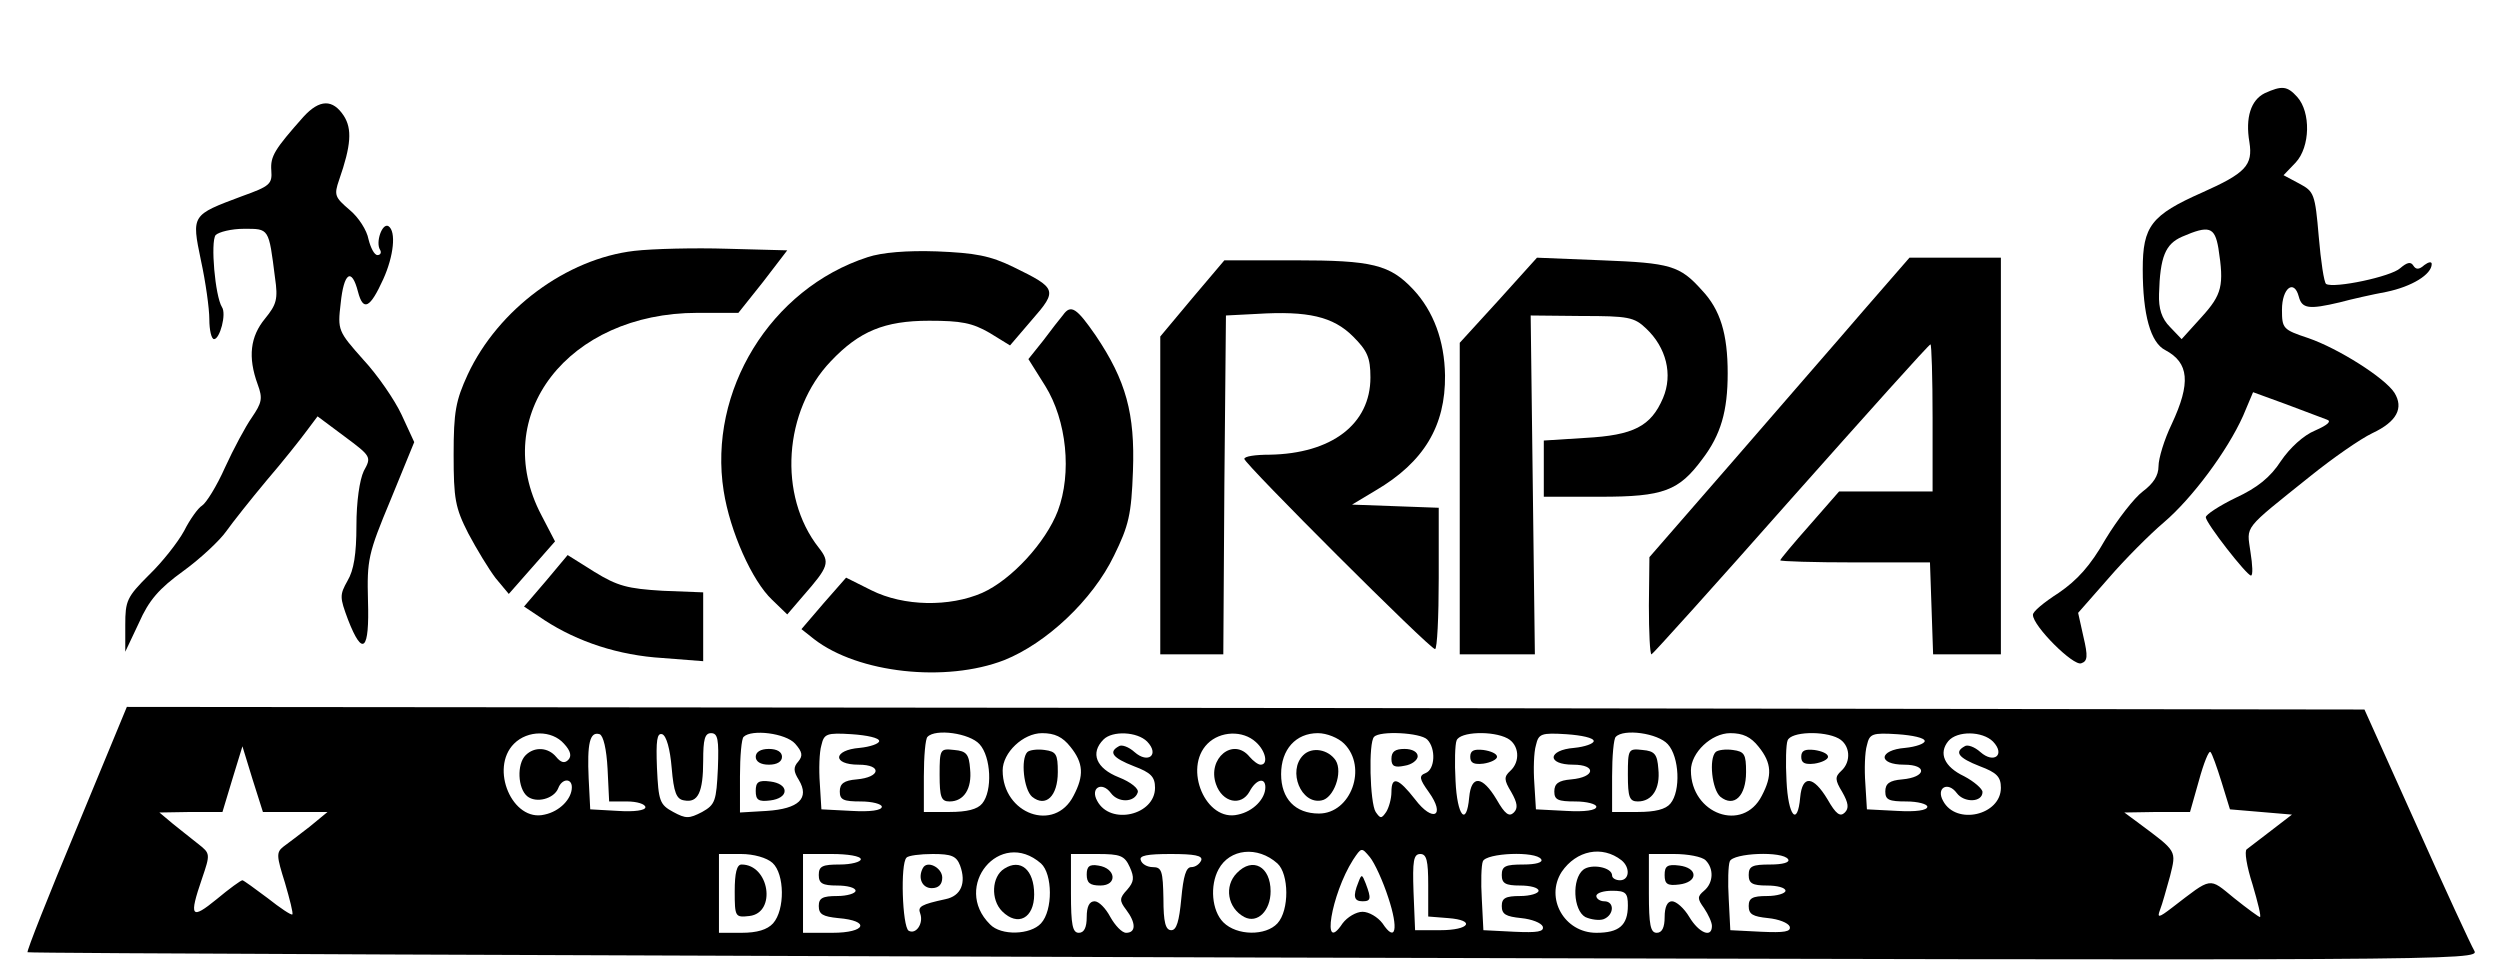 <svg xmlns="http://www.w3.org/2000/svg" width="175" height="68" viewBox="0 0 175 68" fill="none"><g clip-path="url(#clip0_104_43)"><path d="M158.525 6.527C157.568 7.005 157.164 8.219 157.458 9.947C157.715 11.566 157.201 12.117 154.148 13.478C150.581 15.059 149.992 15.832 149.992 18.848C149.992 22.047 150.544 23.996 151.574 24.511C153.229 25.394 153.376 26.791 152.015 29.697C151.5 30.763 151.096 32.087 151.096 32.639C151.096 33.301 150.728 33.852 149.992 34.404C149.404 34.845 148.227 36.353 147.381 37.751C146.315 39.626 145.395 40.619 144.108 41.502C143.078 42.164 142.269 42.826 142.306 43.047C142.306 43.819 145.138 46.651 145.689 46.43C146.131 46.283 146.167 45.952 145.836 44.554L145.469 42.9L147.602 40.472C148.742 39.148 150.507 37.383 151.463 36.574C153.449 34.882 155.913 31.572 157.017 29.108L157.715 27.453L160.032 28.299C161.283 28.777 162.57 29.255 162.864 29.366C163.232 29.476 162.975 29.733 162.055 30.138C161.246 30.469 160.29 31.352 159.665 32.271C158.929 33.411 158.01 34.147 156.502 34.845C155.362 35.397 154.405 36.022 154.405 36.206C154.405 36.611 157.274 40.288 157.568 40.288C157.715 40.288 157.679 39.553 157.532 38.633C157.274 36.758 156.943 37.162 161.761 33.301C163.269 32.087 165.218 30.726 166.064 30.322C167.792 29.513 168.27 28.557 167.608 27.49C166.946 26.46 163.71 24.401 161.577 23.665C159.812 23.077 159.738 23.003 159.738 21.679C159.738 20.172 160.584 19.509 160.915 20.76C161.136 21.606 161.614 21.679 163.784 21.164C164.593 20.944 166.064 20.613 167.057 20.429C168.822 20.061 170.22 19.215 170.22 18.48C170.22 18.296 169.999 18.333 169.705 18.553C169.337 18.884 169.116 18.884 168.932 18.59C168.748 18.296 168.491 18.369 168.013 18.774C167.388 19.362 163.379 20.208 162.827 19.877C162.68 19.767 162.46 18.296 162.313 16.567C162.055 13.552 161.982 13.405 160.952 12.853L159.848 12.264L160.694 11.382C161.724 10.278 161.761 7.851 160.805 6.785C160.106 6.012 159.738 5.976 158.525 6.527ZM155.288 17.376C155.693 19.988 155.546 20.613 154.111 22.194L152.714 23.739L151.905 22.893C151.316 22.305 151.096 21.606 151.132 20.576C151.206 17.965 151.574 17.082 152.751 16.567C154.626 15.758 155.031 15.869 155.288 17.376Z" fill="black"></path><path d="M21.236 8.183C19.213 10.463 18.919 10.941 18.992 11.934C19.066 12.89 18.882 13.037 16.933 13.736C13.402 15.06 13.402 15.023 14.064 18.223C14.395 19.731 14.653 21.606 14.653 22.342C14.653 23.114 14.8 23.739 14.984 23.739C15.388 23.739 15.867 21.974 15.536 21.496C15.057 20.724 14.726 16.936 15.094 16.457C15.315 16.237 16.198 16.016 17.08 16.016C18.845 16.016 18.809 15.943 19.25 19.436C19.471 20.944 19.36 21.312 18.551 22.305C17.521 23.555 17.338 24.99 18.036 26.902C18.404 27.895 18.331 28.189 17.632 29.219C17.191 29.844 16.345 31.426 15.756 32.713C15.168 34.037 14.432 35.214 14.138 35.398C13.88 35.545 13.292 36.354 12.888 37.163C12.446 37.972 11.343 39.37 10.424 40.252C8.879 41.797 8.769 42.054 8.769 43.746V45.622L9.725 43.599C10.424 42.017 11.122 41.208 12.851 39.958C14.064 39.075 15.388 37.825 15.83 37.2C16.271 36.575 17.558 34.956 18.662 33.632C19.802 32.308 21.052 30.727 21.457 30.175L22.229 29.145L24.105 30.543C25.98 31.941 26.017 31.977 25.465 32.97C25.171 33.596 24.95 35.103 24.95 36.795C24.95 38.781 24.767 39.921 24.325 40.657C23.773 41.65 23.773 41.797 24.362 43.378C25.392 46.026 25.87 45.548 25.759 42.054C25.686 39.186 25.759 38.781 27.341 34.993L28.996 30.948L28.113 29.035C27.635 28.005 26.422 26.24 25.428 25.174C23.663 23.188 23.626 23.114 23.847 21.238C24.068 19.069 24.619 18.701 25.061 20.429C25.428 21.827 25.907 21.57 26.826 19.547C27.561 17.929 27.745 16.2 27.194 15.832C26.753 15.575 26.274 16.972 26.605 17.487C26.716 17.671 26.642 17.855 26.422 17.855C26.201 17.855 25.943 17.34 25.796 16.752C25.686 16.127 25.098 15.207 24.472 14.692C23.442 13.81 23.369 13.662 23.737 12.596C24.583 10.169 24.656 9.029 24.068 8.109C23.295 6.932 22.376 6.932 21.236 8.183Z" fill="black"></path><path d="M44.405 17.56C39.661 18.112 34.88 21.643 32.747 26.203C31.901 28.042 31.754 28.814 31.754 31.83C31.754 34.919 31.864 35.544 32.784 37.346C33.372 38.45 34.218 39.847 34.696 40.472L35.615 41.576L37.234 39.737L38.852 37.898L37.896 36.059C34.218 29.072 39.771 21.9 48.818 21.9H51.687L53.416 19.73L55.107 17.524L50.915 17.413C48.635 17.34 45.692 17.413 44.405 17.56Z" fill="black"></path><path d="M60.734 18.002C53.93 20.209 49.554 27.38 50.657 34.368C51.099 37.2 52.643 40.657 54.041 41.98L55.107 43.01L56.211 41.723C58.013 39.664 58.123 39.369 57.314 38.34C54.445 34.699 54.85 28.741 58.16 25.284C60.146 23.188 61.911 22.452 65.037 22.452C67.28 22.452 68.053 22.599 69.266 23.298L70.701 24.18L72.245 22.378C74.047 20.319 73.974 20.172 70.958 18.701C69.303 17.892 68.273 17.708 65.589 17.597C63.492 17.524 61.727 17.671 60.734 18.002Z" fill="black"></path><path d="M104.903 21.017L102.182 23.996V34.919V45.805H104.793H107.441L107.294 33.926L107.147 22.084L110.714 22.12C113.987 22.12 114.392 22.194 115.237 23.003C116.635 24.327 117.113 26.203 116.414 27.858C115.568 29.843 114.355 30.469 110.971 30.653L108.066 30.837V32.786V34.772H112.038C116.451 34.772 117.518 34.367 119.173 32.124C120.46 30.432 120.938 28.777 120.938 26.129C120.938 23.371 120.423 21.679 119.136 20.318C117.591 18.59 116.929 18.406 112.148 18.222L107.588 18.038L104.903 21.017Z" fill="black"></path><path d="M130.464 21.716C128.735 23.739 124.616 28.446 121.38 32.197L115.459 39.001L115.422 42.384C115.422 44.26 115.495 45.805 115.606 45.805C115.679 45.805 120.093 40.913 125.352 34.956C130.648 28.998 135.024 24.106 135.134 24.106C135.208 24.106 135.281 26.423 135.281 29.255V34.404H132.008H128.735L126.676 36.758C125.536 38.045 124.616 39.148 124.616 39.222C124.616 39.295 126.97 39.369 129.838 39.369H135.098L135.208 42.568L135.318 45.805H137.672H140.062V31.903V18.038H136.863H133.663L130.464 21.716Z" fill="black"></path><path d="M83.463 20.87L81.219 23.555V34.661V45.805H83.426H85.632L85.706 33.926L85.816 22.084L87.986 21.973C91.553 21.753 93.319 22.157 94.716 23.555C95.709 24.548 95.93 25.026 95.93 26.423C95.93 29.696 93.209 31.756 88.869 31.829C87.876 31.829 87.103 31.94 87.103 32.124C87.103 32.455 100.086 45.437 100.454 45.437C100.601 45.437 100.711 43.194 100.711 40.472V35.544L97.695 35.434L94.643 35.323L96.298 34.33C99.681 32.344 101.189 29.807 101.152 26.276C101.116 23.849 100.343 21.789 98.946 20.282C97.291 18.516 96.077 18.222 90.634 18.222H85.706L83.463 20.87Z" fill="black"></path><path d="M74.415 22.047C74.195 22.304 73.57 23.113 73.018 23.849L71.988 25.136L73.165 27.012C74.673 29.439 75.041 33.117 74.048 35.765C73.202 37.971 70.811 40.582 68.752 41.502C66.472 42.495 63.272 42.458 60.992 41.318L59.227 40.435L57.645 42.237L56.101 44.039L56.983 44.738C60.072 47.129 66.214 47.791 70.296 46.209C73.239 45.032 76.475 42.017 77.983 38.891C79.013 36.794 79.197 36.022 79.307 32.969C79.454 28.961 78.829 26.644 76.696 23.481C75.372 21.569 74.967 21.274 74.415 22.047Z" fill="black"></path><path d="M38.227 40.656L36.682 42.458L38.116 43.414C40.433 44.922 43.302 45.878 46.391 46.062L49.223 46.283V43.855V41.465L46.391 41.355C43.927 41.208 43.228 41.024 41.61 40.031L39.735 38.854L38.227 40.656Z" fill="black"></path><path d="M5.349 58.015C3.399 62.685 1.855 66.584 1.928 66.657C2.002 66.731 40.654 66.878 87.839 67.025C172.279 67.246 173.603 67.246 173.198 66.547C172.978 66.179 171.139 62.207 169.153 57.757L165.512 49.666L87.214 49.556L8.879 49.483L5.349 58.015ZM39.477 52.057C39.956 52.572 40.029 52.94 39.772 53.197C39.514 53.454 39.257 53.381 38.926 52.976C38.374 52.314 37.418 52.241 36.793 52.866C36.168 53.491 36.241 55.183 36.903 55.735C37.528 56.249 38.779 55.918 39.073 55.183C39.33 54.484 40.029 54.447 40.029 55.109C40.029 55.918 39.183 56.801 38.117 57.022C35.873 57.573 34.255 53.785 35.984 52.057C36.94 51.101 38.632 51.101 39.477 52.057ZM42.53 53.822L42.64 56.102H43.891C44.59 56.102 45.178 56.286 45.178 56.507C45.178 56.727 44.406 56.838 43.266 56.764L41.316 56.654L41.206 54.484C41.096 52.057 41.28 51.174 41.978 51.395C42.236 51.505 42.456 52.425 42.53 53.822ZM47.017 53.749C47.164 55.477 47.348 55.955 47.899 56.029C48.856 56.213 49.223 55.477 49.223 53.234C49.223 51.763 49.334 51.321 49.775 51.321C50.253 51.321 50.327 51.763 50.253 53.785C50.143 56.066 50.069 56.323 49.15 56.838C48.23 57.316 48.01 57.316 47.127 56.838C46.171 56.323 46.097 56.066 45.987 53.749C45.913 51.836 45.987 51.285 46.355 51.395C46.649 51.505 46.906 52.425 47.017 53.749ZM55.659 52.057C56.174 52.645 56.211 52.903 55.88 53.307C55.512 53.712 55.549 54.006 55.917 54.594C56.689 55.882 55.917 56.617 53.673 56.764L51.798 56.875V54.337C51.798 52.94 51.908 51.689 52.055 51.579C52.607 51.027 54.997 51.321 55.659 52.057ZM61.544 51.873C61.544 52.057 60.918 52.278 60.183 52.351C58.307 52.498 58.234 53.528 60.109 53.528C61.764 53.528 61.654 54.411 59.962 54.558C59.08 54.631 58.785 54.852 58.785 55.404C58.785 55.992 59.043 56.102 60.257 56.102C61.066 56.102 61.727 56.286 61.727 56.47C61.727 56.727 60.918 56.838 59.631 56.764L57.498 56.654L57.388 54.852C57.314 53.859 57.351 52.645 57.498 52.167C57.682 51.358 57.866 51.285 59.631 51.395C60.698 51.468 61.544 51.652 61.544 51.873ZM68.568 52.094C69.377 52.976 69.487 55.367 68.752 56.249C68.421 56.654 67.685 56.838 66.472 56.838H64.67V54.337C64.67 52.94 64.78 51.689 64.927 51.579C65.479 50.99 67.869 51.321 68.568 52.094ZM74.93 52.278C75.85 53.418 75.887 54.3 75.151 55.698C73.827 58.309 70.186 56.985 70.186 53.932C70.186 52.682 71.621 51.321 72.945 51.321C73.827 51.321 74.379 51.579 74.93 52.278ZM80.3 51.91C81.183 52.829 80.373 53.491 79.417 52.645C79.013 52.278 78.498 52.094 78.314 52.241C77.578 52.645 77.873 53.05 79.38 53.638C80.557 54.08 80.852 54.374 80.852 55.146C80.852 57.059 77.725 57.794 76.806 56.066C76.291 55.146 77.137 54.668 77.762 55.514C78.277 56.213 79.417 56.176 79.638 55.477C79.748 55.22 79.16 54.742 78.314 54.411C76.733 53.785 76.291 52.719 77.247 51.763C77.873 51.137 79.601 51.211 80.3 51.91ZM87.913 51.947C88.611 52.572 88.795 53.528 88.244 53.528C88.06 53.528 87.729 53.27 87.471 52.976C86.331 51.579 84.492 53.087 85.118 54.889C85.559 56.176 86.883 56.47 87.471 55.404C87.913 54.558 88.575 54.374 88.575 55.109C88.575 55.918 87.729 56.801 86.662 57.022C84.419 57.573 82.801 53.785 84.529 52.057C85.412 51.174 86.993 51.101 87.913 51.947ZM94.091 52.057C95.746 53.712 94.569 56.948 92.326 56.948C90.671 56.948 89.678 55.918 89.678 54.19C89.678 52.461 90.708 51.321 92.252 51.321C92.878 51.321 93.687 51.652 94.091 52.057ZM99.902 51.763C100.527 52.388 100.454 53.859 99.792 54.116C99.314 54.3 99.35 54.521 100.012 55.44C101.226 57.132 100.306 57.61 99.056 55.955C97.879 54.447 97.401 54.3 97.401 55.44C97.401 55.918 97.217 56.544 97.033 56.838C96.702 57.316 96.629 57.316 96.298 56.838C95.893 56.213 95.783 51.947 96.188 51.579C96.592 51.137 99.424 51.285 99.902 51.763ZM105.529 51.689C106.338 52.13 106.448 53.307 105.713 53.969C105.271 54.374 105.271 54.594 105.786 55.44C106.228 56.213 106.264 56.58 105.97 56.875C105.639 57.206 105.345 56.985 104.756 55.955C103.764 54.3 102.991 54.227 102.844 55.808C102.66 57.904 101.998 57.132 101.888 54.668C101.814 53.381 101.851 52.094 101.961 51.836C102.182 51.211 104.499 51.137 105.529 51.689ZM111.56 51.873C111.56 52.057 110.935 52.278 110.199 52.351C108.324 52.498 108.25 53.528 110.126 53.528C111.781 53.528 111.671 54.411 109.979 54.558C109.096 54.631 108.802 54.852 108.802 55.404C108.802 55.992 109.059 56.102 110.273 56.102C111.082 56.102 111.744 56.286 111.744 56.47C111.744 56.727 110.935 56.838 109.648 56.764L107.515 56.654L107.404 54.852C107.331 53.859 107.368 52.645 107.515 52.167C107.699 51.358 107.883 51.285 109.648 51.395C110.714 51.468 111.56 51.652 111.56 51.873ZM116.746 52.094C117.555 52.976 117.665 55.367 116.93 56.249C116.599 56.654 115.863 56.838 114.649 56.838H112.847V54.337C112.847 52.94 112.958 51.689 113.105 51.579C113.657 50.99 116.047 51.321 116.746 52.094ZM123.108 52.278C124.028 53.418 124.064 54.3 123.329 55.698C122.005 58.309 118.364 56.985 118.364 53.932C118.364 52.682 119.798 51.321 121.122 51.321C122.005 51.321 122.557 51.579 123.108 52.278ZM128.698 51.689C129.507 52.13 129.618 53.307 128.882 53.969C128.441 54.374 128.441 54.594 128.956 55.44C129.397 56.213 129.434 56.58 129.14 56.875C128.809 57.206 128.514 56.985 127.926 55.955C126.933 54.3 126.161 54.227 126.014 55.808C125.83 57.904 125.168 57.132 125.057 54.668C124.984 53.381 125.021 52.094 125.131 51.836C125.352 51.211 127.669 51.137 128.698 51.689ZM134.73 51.873C134.73 52.057 134.104 52.278 133.369 52.351C131.493 52.498 131.42 53.528 133.295 53.528C134.95 53.528 134.84 54.411 133.148 54.558C132.266 54.631 131.971 54.852 131.971 55.404C131.971 55.992 132.229 56.102 133.442 56.102C134.252 56.102 134.914 56.286 134.914 56.47C134.914 56.727 134.104 56.838 132.817 56.764L130.684 56.654L130.574 54.852C130.5 53.859 130.537 52.645 130.684 52.167C130.868 51.358 131.052 51.285 132.817 51.395C133.884 51.468 134.73 51.652 134.73 51.873ZM139.511 51.91C140.393 52.829 139.584 53.491 138.628 52.645C138.223 52.278 137.709 52.094 137.525 52.241C136.789 52.645 137.083 53.05 138.591 53.638C139.768 54.08 140.062 54.374 140.062 55.146C140.062 57.059 136.936 57.794 136.017 56.066C135.502 55.146 136.348 54.668 136.973 55.514C137.488 56.213 138.775 56.176 138.775 55.44C138.775 55.22 138.187 54.705 137.488 54.337C136.09 53.675 135.686 52.719 136.385 51.873C137.01 51.137 138.775 51.174 139.511 51.91ZM20.648 56.838H22.928L21.677 57.868C20.979 58.419 20.133 59.044 19.839 59.265C19.324 59.67 19.361 59.927 19.949 61.803C20.28 62.943 20.537 63.936 20.464 64.009C20.39 64.083 19.618 63.568 18.735 62.869C17.853 62.207 17.044 61.619 16.97 61.619C16.86 61.619 16.051 62.207 15.168 62.943C13.366 64.414 13.219 64.193 14.138 61.508C14.727 59.78 14.727 59.743 13.881 59.081C13.403 58.714 12.594 58.051 12.079 57.647L11.159 56.875L13.366 56.838H15.572L16.271 54.521L16.97 52.241L17.669 54.521L18.404 56.838H20.648ZM155.509 54.742L156.097 56.654L158.267 56.838L160.437 57.022L159.002 58.125C158.23 58.714 157.421 59.339 157.274 59.449C157.09 59.559 157.274 60.663 157.678 61.913C158.046 63.163 158.304 64.193 158.193 64.193C158.12 64.193 157.311 63.605 156.391 62.869C154.589 61.398 154.883 61.361 152.052 63.531C151.095 64.267 150.985 64.267 151.206 63.678C151.353 63.311 151.647 62.244 151.904 61.325C152.346 59.523 152.419 59.633 149.698 57.61L148.705 56.875L150.985 56.838H153.302L153.927 54.631C154.258 53.418 154.626 52.498 154.736 52.645C154.847 52.756 155.178 53.675 155.509 54.742ZM72.871 60.442C73.68 61.178 73.717 63.715 72.871 64.635C72.135 65.444 70.076 65.517 69.304 64.708C66.619 62.06 70.002 57.941 72.871 60.442ZM89.421 60.442C90.23 61.178 90.266 63.715 89.421 64.635C88.611 65.517 86.589 65.517 85.632 64.561C84.823 63.752 84.676 61.987 85.302 60.846C86.074 59.412 88.023 59.192 89.421 60.442ZM97.18 62.833C97.916 65.039 97.695 66.032 96.776 64.635C96.445 64.193 95.82 63.825 95.378 63.825C94.937 63.825 94.312 64.193 93.981 64.635C92.473 66.915 93.172 62.612 94.716 60.185C95.305 59.302 95.305 59.302 95.893 60.001C96.224 60.405 96.813 61.692 97.18 62.833ZM113.509 60.221C114.135 60.736 114.061 61.619 113.399 61.619C113.105 61.619 112.847 61.472 112.847 61.288C112.847 60.699 111.376 60.442 110.825 60.883C110.016 61.545 110.126 63.715 110.972 64.193C111.376 64.377 111.965 64.451 112.259 64.34C112.995 64.046 113.031 63.09 112.296 63.09C112.002 63.09 111.744 62.906 111.744 62.722C111.744 62.502 112.259 62.354 112.847 62.354C113.804 62.354 113.951 62.502 113.951 63.384C113.951 64.782 113.326 65.296 111.744 65.296C109.501 65.296 108.14 62.869 109.317 61.03C110.347 59.523 112.149 59.155 113.509 60.221ZM54.078 60.405C54.924 61.178 54.961 63.678 54.115 64.635C53.71 65.076 53.011 65.296 51.908 65.296H50.327V62.538V59.78H51.871C52.754 59.78 53.673 60.037 54.078 60.405ZM60.257 60.148C60.257 60.332 59.594 60.516 58.785 60.516C57.572 60.516 57.314 60.626 57.314 61.251C57.314 61.84 57.572 61.987 58.602 61.987C59.3 61.987 59.889 62.134 59.889 62.354C59.889 62.538 59.3 62.722 58.602 62.722C57.572 62.722 57.314 62.869 57.314 63.421C57.314 64.009 57.608 64.156 58.675 64.267C60.955 64.451 60.624 65.296 58.27 65.296H56.211V62.538V59.78H58.234C59.337 59.78 60.257 59.927 60.257 60.148ZM67.207 60.589C67.649 61.803 67.281 62.722 66.177 62.943C64.486 63.311 64.228 63.458 64.412 63.936C64.67 64.635 64.118 65.444 63.603 65.149C63.162 64.855 63.015 60.442 63.456 60.037C63.566 59.89 64.412 59.78 65.295 59.78C66.619 59.78 66.95 59.927 67.207 60.589ZM79.086 60.699C79.417 61.435 79.38 61.729 78.902 62.281C78.351 62.869 78.351 63.053 78.829 63.678C79.528 64.598 79.528 65.296 78.829 65.296C78.535 65.296 78.056 64.782 77.725 64.193C77.394 63.568 76.916 63.09 76.622 63.09C76.254 63.09 76.07 63.458 76.07 64.193C76.07 64.929 75.887 65.296 75.519 65.296C75.078 65.296 74.967 64.745 74.967 62.538V59.78H76.806C78.424 59.78 78.719 59.89 79.086 60.699ZM84.088 60.221C83.978 60.479 83.683 60.699 83.389 60.699C83.021 60.699 82.838 61.325 82.69 62.906C82.543 64.487 82.359 65.113 81.992 65.113C81.587 65.113 81.44 64.561 81.44 62.906C81.403 60.994 81.33 60.699 80.704 60.699C80.3 60.699 79.932 60.479 79.859 60.221C79.711 59.89 80.3 59.78 81.955 59.78C83.61 59.78 84.198 59.89 84.088 60.221ZM99.975 61.95V64.156L101.373 64.267C103.322 64.414 102.881 65.113 100.821 65.113H99.056L98.946 62.428C98.872 60.258 98.946 59.78 99.424 59.78C99.865 59.78 99.975 60.258 99.975 61.95ZM107.883 60.148C108.03 60.368 107.515 60.516 106.632 60.516C105.382 60.516 105.124 60.626 105.124 61.251C105.124 61.84 105.382 61.987 106.411 61.987C107.11 61.987 107.699 62.134 107.699 62.354C107.699 62.538 107.11 62.722 106.411 62.722C105.382 62.722 105.124 62.869 105.124 63.421C105.124 64.009 105.418 64.156 106.485 64.267C107.221 64.34 107.883 64.598 107.993 64.855C108.103 65.223 107.625 65.296 106.007 65.223L103.837 65.113L103.727 62.943C103.653 61.766 103.69 60.552 103.8 60.295C104.021 59.706 107.515 59.559 107.883 60.148ZM119.394 60.221C119.982 60.81 119.945 61.803 119.283 62.354C118.805 62.759 118.805 62.906 119.283 63.568C119.578 64.009 119.835 64.561 119.835 64.818C119.835 65.701 118.916 65.296 118.254 64.193C117.886 63.568 117.334 63.09 117.04 63.09C116.709 63.09 116.525 63.495 116.525 64.193C116.525 64.929 116.341 65.296 115.973 65.296C115.532 65.296 115.422 64.745 115.422 62.538V59.78H117.187C118.143 59.78 119.136 59.964 119.394 60.221ZM125.168 60.148C125.315 60.368 124.8 60.516 123.917 60.516C122.667 60.516 122.409 60.626 122.409 61.251C122.409 61.84 122.667 61.987 123.697 61.987C124.395 61.987 124.984 62.134 124.984 62.354C124.984 62.538 124.395 62.722 123.697 62.722C122.667 62.722 122.409 62.869 122.409 63.421C122.409 64.009 122.704 64.156 123.77 64.267C124.506 64.34 125.168 64.598 125.278 64.855C125.388 65.223 124.91 65.296 123.292 65.223L121.122 65.113L121.012 62.943C120.938 61.766 120.975 60.552 121.085 60.295C121.306 59.706 124.8 59.559 125.168 60.148Z" fill="black"></path><path d="M52.901 52.976C52.901 53.307 53.232 53.528 53.82 53.528C54.409 53.528 54.74 53.307 54.74 52.976C54.74 52.645 54.409 52.425 53.82 52.425C53.232 52.425 52.901 52.645 52.901 52.976Z" fill="black"></path><path d="M52.901 55.367C52.901 55.993 53.085 56.14 53.931 56.029C54.519 55.956 54.924 55.699 54.924 55.367C54.924 55.036 54.519 54.779 53.931 54.706C53.085 54.595 52.901 54.742 52.901 55.367Z" fill="black"></path><path d="M65.773 54.227C65.773 55.808 65.883 56.102 66.472 56.102C67.465 56.102 68.053 55.22 67.906 53.822C67.832 52.793 67.649 52.572 66.803 52.498C65.81 52.388 65.773 52.425 65.773 54.227Z" fill="black"></path><path d="M71.914 52.646C71.436 53.124 71.657 55.257 72.245 55.772C73.201 56.544 74.047 55.735 74.047 54.043C74.047 52.793 73.937 52.609 73.128 52.499C72.613 52.425 72.061 52.499 71.914 52.646Z" fill="black"></path><path d="M91.222 52.867C90.119 53.97 91.075 56.324 92.51 56.029C93.355 55.882 94.017 54.08 93.502 53.234C92.988 52.462 91.847 52.241 91.222 52.867Z" fill="black"></path><path d="M97.4 53.123C97.4 53.638 97.621 53.749 98.32 53.602C98.835 53.528 99.239 53.197 99.239 52.94C99.239 52.645 98.871 52.425 98.32 52.425C97.658 52.425 97.4 52.609 97.4 53.123Z" fill="black"></path><path d="M102.917 52.977C102.917 53.418 103.175 53.528 103.837 53.455C104.352 53.381 104.793 53.16 104.793 52.977C104.793 52.756 104.352 52.572 103.837 52.498C103.175 52.425 102.917 52.535 102.917 52.977Z" fill="black"></path><path d="M113.951 54.227C113.951 55.808 114.061 56.102 114.649 56.102C115.642 56.102 116.231 55.22 116.084 53.822C116.01 52.793 115.826 52.572 114.98 52.498C113.987 52.388 113.951 52.425 113.951 54.227Z" fill="black"></path><path d="M120.092 52.646C119.614 53.124 119.835 55.257 120.423 55.772C121.379 56.544 122.225 55.735 122.225 54.043C122.225 52.793 122.115 52.609 121.306 52.499C120.791 52.425 120.239 52.499 120.092 52.646Z" fill="black"></path><path d="M126.087 52.977C126.087 53.418 126.344 53.528 127.006 53.455C127.521 53.381 127.963 53.16 127.963 52.977C127.963 52.756 127.521 52.572 127.006 52.498C126.344 52.425 126.087 52.535 126.087 52.977Z" fill="black"></path><path d="M70.296 60.81C69.413 61.362 69.339 62.98 70.148 63.789C71.252 64.892 72.392 64.267 72.392 62.612C72.392 60.883 71.436 60.074 70.296 60.81Z" fill="black"></path><path d="M86.588 61.104C85.669 62.023 85.926 63.568 87.103 64.193C88.023 64.671 88.942 63.752 88.942 62.391C88.942 60.663 87.692 59.964 86.588 61.104Z" fill="black"></path><path d="M95.084 61.766C94.679 62.759 94.79 63.09 95.378 63.09C95.967 63.09 96.003 62.906 95.599 61.84C95.341 61.178 95.305 61.178 95.084 61.766Z" fill="black"></path><path d="M51.43 62.391C51.43 64.193 51.467 64.23 52.459 64.12C54.372 63.899 53.857 60.516 51.908 60.516C51.577 60.516 51.43 61.104 51.43 62.391Z" fill="black"></path><path d="M64.596 60.773C64.228 61.472 64.559 62.17 65.221 62.17C65.699 62.17 65.957 61.913 65.957 61.435C65.957 60.736 64.89 60.184 64.596 60.773Z" fill="black"></path><path d="M76.07 61.214C76.07 61.802 76.29 61.986 77.026 61.986C78.24 61.986 78.129 60.773 76.879 60.589C76.254 60.478 76.07 60.662 76.07 61.214Z" fill="black"></path><path d="M116.524 61.251C116.524 61.877 116.708 62.024 117.554 61.913C118.143 61.84 118.547 61.582 118.547 61.251C118.547 60.92 118.143 60.663 117.554 60.589C116.708 60.479 116.524 60.626 116.524 61.251Z" fill="black"></path></g><defs><clipPath id="clip0_104_43"><rect width="174.69" height="66.934" fill="white" transform="translate(0.31 0.938)"></rect></clipPath></defs></svg>
